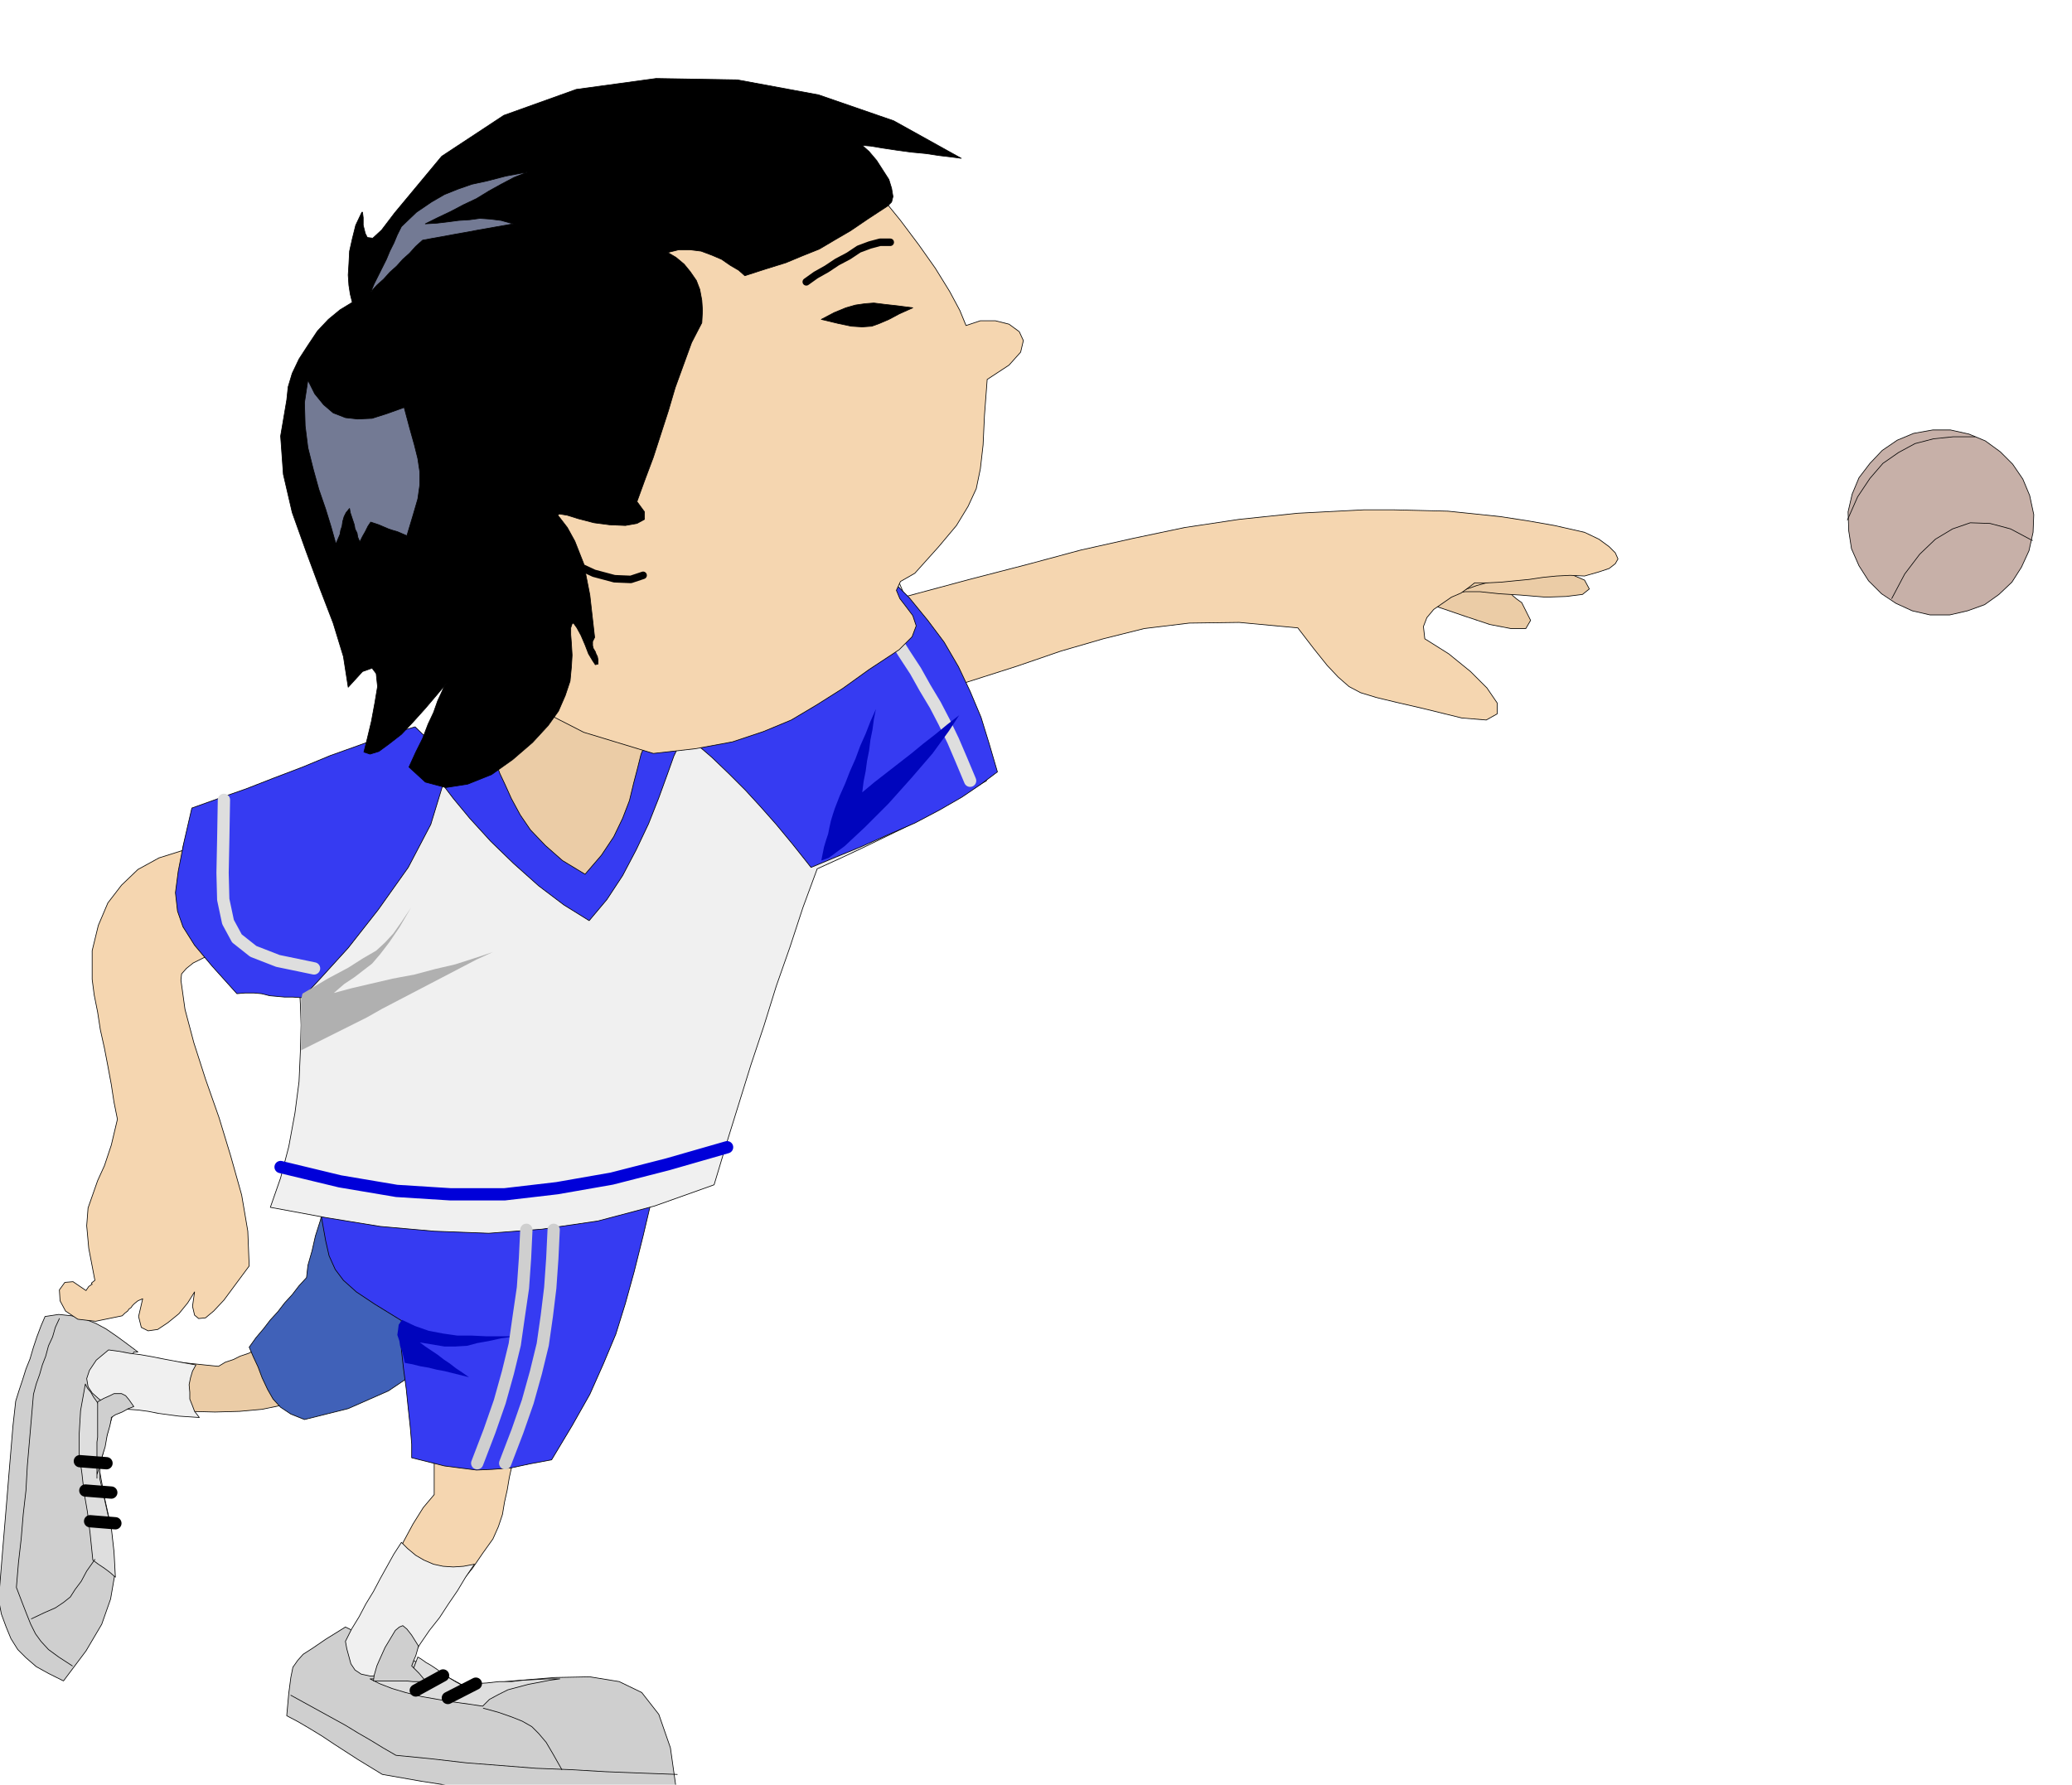 <svg xmlns="http://www.w3.org/2000/svg" width="490.455" height="422.495" fill-rule="evenodd" stroke-linecap="round" preserveAspectRatio="none" viewBox="0 0 3035 2615"><style>.pen0{stroke:#000;stroke-width:1;stroke-linejoin:round}.brush1{fill:#ebcca6}.brush2{fill:#cfcfcf}.brush3{fill:#f5d6b0}.brush5{fill:#363bf2}.brush6{fill:#f0f0f0}.pen1{stroke:#dedede;stroke-width:18;stroke-linejoin:round}.brush7{fill:#000}.pen3{stroke:none}</style><path d="m2183 840 5 2 6 6 6 6 6 7 5 6 5 6 6 5 7 5 13 26-7 12h-22l-31-6-36-12-35-12-29-10-16-4h-7l-6 1-6 1-6 1 17-6 18-5 18-5 18-4 17-6 18-5 18-5 18-4zM437 2050l-24 9-29 6-33 3-36 1-39-1-39-2-39-2h-36v-10l1-9 1-9 1-9v-10l1-9 1-10 2-9 18 1 19 2 19 1 19 2 18 1 19 2 19 2 20 2 10-6 12-4 10-5 12-4 10-5 11-3 11-5 12-3 1 9 4 10 4 10 5 11 4 11 5 11 3 10 3 11z" class="pen0 brush1"/><path d="m202 1981-16-12-15-11-16-11-15-8-18-7-17-4-19-2-20 3-6 14-6 16-5 15-5 17-6 15-5 16-5 15-5 16-4 36-3 36-3 36-3 37-3 36-3 36-3 37-3 37 4 21 7 19 7 17 10 16 12 12 15 13 18 10 22 11 33-44 23-39 13-37 6-35-2-36-4-37-9-41-8-44 2-9 5-21 8-30 10-33 9-33 10-26 7-17h6zm304 403-29 18-19 13-14 9-8 9-7 10-3 15-3 23-3 33 17 9 17 10 18 11 18 12 17 11 17 11 18 11 18 11 57 10 58 9 54 5 55 5 53 2 52 1h103l-10-71-17-49-25-32-33-16-43-7-51 1-62 5-72 7-11-6-11-6-11-5-10-5-11-6-11-5-11-5-10-5-12-6-11-6-11-5-10-5-11-6-11-5-11-5-10-5z" class="pen0 brush2"/><path d="m765 2111-9 18-6 18-4 18-3 18-4 18-3 18-6 18-8 18-15 21-15 22-18 22-17 23-18 22-17 22-16 22-13 23-16 13-15 5-13-2-11-7-10-12-6-14-3-16 1-15 14-21 15-23 14-26 15-27 13-28 14-26 15-24 16-19v-66l19-2 17-1 14-2 14-1 13-2 15-2 16-2 21-1z" class="pen0 brush3"/><path d="m828 1783-37 41-37 46-41 46-43 46-49 41-52 35-59 26-64 16-20-8-15-10-11-12-8-14-8-17-6-16-7-15-6-14 10-14 11-13 10-13 11-12 10-13 11-12 10-13 11-12 2-18 6-21 5-22 7-22 6-23 6-22 5-20 4-17 31 15 41 10 47 7 50 6 49 4 47 8 40 10 33 16z" class="pen0" style="fill:#4061b8"/><path d="m2269 828 6 2 6 3 7 3 7 3 6 2 6 3 7 3 7 3 7 13-10 8-24 3-30 1-36-3-32-2-28-3h-22l-6 1h-6l-5 2 17-6 17-6 18-5 18-4 17-6 17-5 18-5 18-5z" class="pen0 brush1"/><path d="m1327 874 93-25 85-22 78-21 76-17 76-16 80-12 86-9 97-5h43l41 1 39 1 39 4 38 4 39 6 40 7 44 10 21 10 15 11 9 9 4 9-4 7-9 7-15 5-21 6-21-1-20 1-20 2-20 3-21 2-20 2-20 1h-19l-9 7-11 8-14 6-13 9-13 9-10 12-5 13 2 18 35 22 32 26 24 24 15 22v16l-16 9-36-3-57-14-39-9-29-7-23-7-17-9-16-14-16-17-20-25-23-30-86-8-73 1-66 8-60 15-62 18-64 22-72 23-81 26-2-20-1-19-1-19-1-18-2-19-1-19-2-19v-18z" class="pen0 brush3"/><path d="m955 1756-13 55-13 52-13 47-14 45-18 43-20 45-26 46-30 50-32 6-28 6-27 2-23 1-24-3-23-3-24-6-24-6v-20l-2-24-3-28-3-29-4-30-3-27-2-24 2-19-39-24-27-18-19-17-12-16-9-20-5-22-5-28-6-37 21-1 56-1 79-1h92l90-1 78 1 54 2 19 4z" class="pen0 brush5"/><path d="m830 1122-33-3-32-3-32-3-32-3-33-3-32-3-32-3-32-2-36 13-36 14-35 13-35 14-35 13-35 14-35 14-34 14-22 29-7 38 6 41 19 42 27 37 36 32 42 20 47 6 1 19 1 30-1 38-2 45-6 46-9 49-12 46-15 43 81 15 80 13 79 7 80 3 78-6 82-12 83-22 87-31 18-60 18-58 18-58 19-57 18-58 20-57 19-58 21-57 33-15 32-15 31-15 31-15 29-16 30-17 30-18 32-18-17-37-16-37-16-37-16-36-17-37-15-36-17-37-15-36-30 16-30 16-30 16-29 17-30 16-30 16-30 16-29 18-13 9-12 9-12 9-12 10-12 9-12 9-12 9-11 10-20 7-19 9-20 7-18 9-19 8-19 8-19 9-18 9z" class="pen0 brush6"/><path d="m307 1241-39 5-35 11-31 17-24 23-20 26-14 33-9 37v42l3 23 5 25 4 26 6 27 5 26 5 27 4 26 5 25-9 38-10 30-10 22-7 20-7 20-2 26 3 33 9 47-5 4 1 2h-1l-1 1-3 2-4 6-19-13-12 1-8 11 1 16 8 15 18 12 26 3 39-8 4-4 4-3 2-3 3-2 2-3 3-3 5-4 7-3-6 26 4 16 10 5 14-2 15-10 16-13 13-16 10-16-3 21 3 13 6 5 10-1 12-10 15-16 17-23 20-27-2-51-9-53-16-57-17-56-20-57-17-53-13-49-6-43 1-9 7-8 10-8 12-6 12-6 12-6 9-5 6-5-4-21-3-18-4-17-3-15-4-17-3-17-3-18-3-19z" class="pen0 brush3"/><path d="m996 1089-9 19-10 28-12 33-15 38-18 38-20 38-23 35-26 31-37-23-37-28-37-33-33-32-31-34-24-29-19-25-9-16 8-15 19-12 27-10 31-8 30-10 27-9 19-12 9-13 20 7 23 6 25 5 27 6 25 5 26 6 23 6 21 8z" class="pen0 brush5"/><path d="m946 1089-7 16-5 20-6 23-6 25-10 26-13 27-18 27-24 28-33-20-25-22-22-23-15-22-13-24-9-20-8-17-5-14 4-15 9-10 12-9 14-6 13-8 13-7 9-11 5-13 17 7 18 6 17 5 18 6 16 5 17 6 18 6 19 8z" class="pen0 brush1"/><path d="m695 2292-16 3-15 1-15-1-14-3-14-6-12-7-12-10-9-9-11 17-10 18-10 18-10 19-11 18-10 19-11 18-9 18 2 11 3 11 3 11 6 9 9 6 14 3 21-2 29-6 11-21 12-19 13-19 15-19 13-20 13-19 12-20 13-19zm-408-292-5 9-3 10-2 10 1 11v10l4 10 3 8 7 9-15-1-15-1-15-2-15-2-15-3-15-2-15-1h-14l-16-8-12-7-10-9-6-9-2-12 4-12 10-15 18-15 15 2 16 3 16 2 17 3 15 3 16 3 16 3 17 3z" class="pen0 brush6"/><path d="m1188 1271-27-34-24-29-23-26-22-24-24-24-25-24-29-25-32-26 39-27 40-26 40-27 41-26 39-27 41-26 40-27 41-26 29 29 27 33 24 32 21 36 17 36 16 38 12 39 12 41-24 18-28 19-33 19-36 19-39 17-38 17-39 16-36 15z" class="pen0 brush5"/><path fill="none" d="m1421 1144-13-31-12-28-13-27-13-25-15-25-14-25-17-26-17-27" class="pen1"/><path d="m443 1462 27-29 40-44 44-56 44-62 33-63 18-59-6-50-35-34-41 12-41 15-42 15-41 17-42 16-41 16-40 14-39 14-12 52-8 41-4 31 3 27 8 23 17 27 26 31 36 40 12-1h13l11 1 12 3 11 1 11 1h12l14 1z" class="pen0 brush5"/><path d="m1250 245 19 19 24 27 26 32 27 36 24 34 21 34 15 28 9 22 21-7h22l20 5 15 11 6 13-4 17-17 19-32 21-4 53-2 43-4 35-6 29-12 26-17 28-26 31-35 39-21 12-6 13 5 12 10 13 9 12 5 15-6 16-19 19-44 29-39 28-38 24-37 22-41 17-45 15-54 10-62 7-102-31-82-42-66-54-50-62-40-73-29-80-23-90-19-96 15-117 45-98 69-77 91-56 106-34 120-9 126 16 132 44z" class="pen0 brush3"/><path d="m1408 232-15-2-17-2-20-3-21-2-22-3-20-3-18-3-12-1 10 9 11 13 9 14 9 14 4 13 2 12-2 8-6 6-29 19-25 17-24 14-22 13-25 10-24 10-29 9-31 10-9-8-12-7-13-9-14-6-16-6-16-2h-17l-16 4 12 7 12 10 9 11 9 13 5 13 3 16 1 15-1 18-15 29-12 33-12 33-10 34-11 34-11 34-12 32-12 33 11 15v11l-11 6-17 3-23-1-23-3-23-6-16-5-12-2-2 2 4 5 10 13 11 20 13 33 9 46 7 62-3 6v6l1 4 3 5 1 3 2 4 1 5v6l-4 1-4-6-6-10-5-13-6-14-6-11-5-7-2 1-2 6v10l1 13 1 17-1 17-2 21-7 21-10 23-15 21-23 25-29 25-31 22-35 14-32 5-30-8-24-22 10-22 10-20 8-21 8-17 6-17 6-13 4-9 4-5-15 18-17 20-18 20-17 18-18 14-15 11-13 4-9-3 5-20 6-25 5-27 4-24-2-19-6-8-14 5-21 23-7-45-15-49-20-52-20-54-20-56-13-56-4-56 9-53 2-19 6-20 10-21 13-20 14-21 16-17 17-14 18-11-3-12-2-13-1-15 1-16 1-19 4-18 5-20 9-19h1l1 8v11l3 12 3 6 8 1 13-12 19-25 69-83 91-60 106-38 117-16 119 2 119 22 110 38 99 55z" class="pen0 brush7"/><path d="m1337 451-23-3-18-2-16-2-13 1-14 2-14 4-17 7-19 10 25 6 19 4 16 1 14-1 11-4 14-6 15-8 20-9z" class="pen0 brush7"/><path fill="none" d="M1304 355h-15l-15 4-16 6-15 10-17 9-15 10-16 9-14 10M863 702l-19-12-14-7-12-5h-9l-7 3-5 8-4 12-2 17-7 33 9 30 19 24 28 21 30 14 30 8 24 1 18-6" style="stroke:#000;stroke-width:11;stroke-linejoin:round"/><path d="m543 428 5-12 6-12 6-12 6-12 5-12 6-12 5-12 6-12 22-21 22-15 19-11 20-8 20-7 23-5 27-7 32-6-20 8-19 10-18 10-18 11-19 9-19 10-19 9-18 9 17-1 17-2 15-2 16-1 15-2 15 1 16 2 18 5-17 3-17 3-17 3-16 3-17 3-16 3-17 3-16 3-10 9-9 10-10 9-9 10-10 9-9 10-10 9-9 10zm-92 129-5 33 1 34 4 32 8 32 8 29 10 29 8 26 7 25 3-7 3-7 1-6 2-6 1-7 2-7 3-6 5-6 1 6 2 6 2 6 2 6 1 6 3 6 1 6 3 7 4-8 4-7 4-8 4-6 6 2 6 2 7 3 7 3 6 2 7 2 7 3 7 3 9-30 7-24 3-21v-18l-3-20-5-20-7-25-8-30-25 9-22 7-21 1-18-2-18-7-14-12-13-16-10-20z" class="pen0" style="fill:#737a94"/><path d="m443 1456 37-22 30-16 22-14 19-11 13-12 12-13 12-17 14-21-17 29-15 22-13 17-12 14-13 10-13 10-15 10-15 13 26-7 30-7 30-7 32-6 30-8 30-7 28-9 27-9-24 11-23 12-23 12-23 12-23 12-23 12-23 12-23 13-12 6-12 6-12 6-12 6-12 6-12 6-12 6-12 6v-74l2-9z" class="pen3" style="fill:#b0b0b0"/><path d="m1203 1261 2-10 2-10 3-10 3-9 2-10 2-9 3-10 3-9 7-18 8-18 7-18 8-18 7-19 8-18 7-18 8-18-3 15-2 15-3 15-2 16-3 15-2 15-3 15-2 16 18-15 18-14 18-14 18-14 17-14 18-14 17-14 18-14-15 23-24 33-31 36-34 38-34 34-30 28-23 17-11 4zm-614 673 19 9 20 7 21 4 21 3h21l21 1h43l-21 3-18 4-17 3-15 4-17 1h-16l-18-3-18-3 8 6 9 6 9 6 9 7 9 6 9 7 9 6 10 7-12-3-12-3-12-3-11-2-12-3-12-2-12-3-11-2-2-9-2-8-3-8-1-7-3-9 1-7 1-8 5-7z" class="pen3" style="fill:#0005bd"/><path fill="none" d="m740 2144 18-47 15-43 12-43 10-41 6-42 5-41 3-43 2-42m-112 342 18-47 15-43 12-43 10-41 6-42 6-41 3-43 2-42" style="stroke:#cfcfcf;stroke-width:18;stroke-linejoin:round"/><path fill="none" d="m87 1932-6 13-4 14-6 13-4 15-5 13-4 14-5 14-4 15-3 35-3 35-3 35-2 36-4 35-3 36-4 35-3 36 8 21 7 18 6 15 7 14 8 11 11 12 15 11 20 13m886 159-54-2-51-2-51-3-51-2-51-4-51-4-52-6-51-5-19-11-18-11-19-11-18-11-20-11-20-11-20-11-20-11" class="pen0"/><path d="m820 2460-15 2-15 3-16 3-15 4-15 4-14 7-13 7-10 10-20-3-22-3-24-4-23-4-24-6-20-6-18-7-14-7h60l1-8 3-8 3-8 3-8 5 3 7 5 7 4 9 6 8 6 9 6 10 6 11 6 17-3 18-1 18-2h18l17-2 18-1 18-1h18zm-660-377-5-8-4-7-5-7-4-7-5-7-4-7-5-6-3-6-7 39-2 34v30l4 28 3 27 5 29 4 32 4 39 8 6 9 6 8 6 8 7-1-19-1-18-2-18-2-18-5-19-4-18-4-18-4-17v-12l2-10 2-11 2-9 2-11 2-10 2-10 2-10z" class="pen0" style="fill:#dedede"/><path d="m625 2465-6-7-5-6-6-6-5-5 3-8 3-7 2-7 2-7-10-16-7-9-6-5-5 2-6 5-6 10-9 15-9 20-3 7-2 7-2 7-1 8h48l10 1h10l10 1zm-462-388 6-4 10-4 9-5 8-3-7-10-5-6-6-3h-11l-6 3-9 4-9 5v52l-1 7v53-5l3-10 4-15 5-16 3-17 4-14 2-10v-2z" class="pen0 brush2"/><path fill="none" d="m697 2467-41 21m-7-33-40 22m-453-333-39-3m46 46-38-3m44 48-37-3" style="stroke:#000;stroke-width:18;stroke-linejoin:round"/><path fill="none" d="m823 2593-13-23-10-17-11-13-10-10-14-8-15-6-20-7-22-6M46 2372l19-9 16-7 12-8 10-8 7-11 9-12 8-15 12-17" class="pen0"/><path fill="none" d="m460 1419-53-11-36-14-24-19-13-24-7-33-1-39 1-49 1-58" class="pen1"/><path fill="none" d="m1065 1681-87 25-82 21-80 14-77 9h-79l-79-5-83-14-87-21" style="stroke:#0000d9;stroke-width:18;stroke-linejoin:round"/><path d="m2979 754-6-28-10-24-15-22-18-18-22-16-24-10-27-6h-26l-28 5-24 10-22 15-18 19-16 21-10 24-6 26 1 28 4 26 11 25 14 22 19 19 21 14 24 11 26 6h29l26-6 25-9 21-15 19-18 14-22 11-24 6-27 1-26z" class="pen0" style="fill:#c7b0a8"/><path fill="none" d="m2977 792-32-17-30-8-29-1-26 9-25 15-23 22-22 29-19 36m122-237h-32l-29 3-27 7-24 13-23 16-19 22-18 27-15 34" class="pen0"/></svg>
